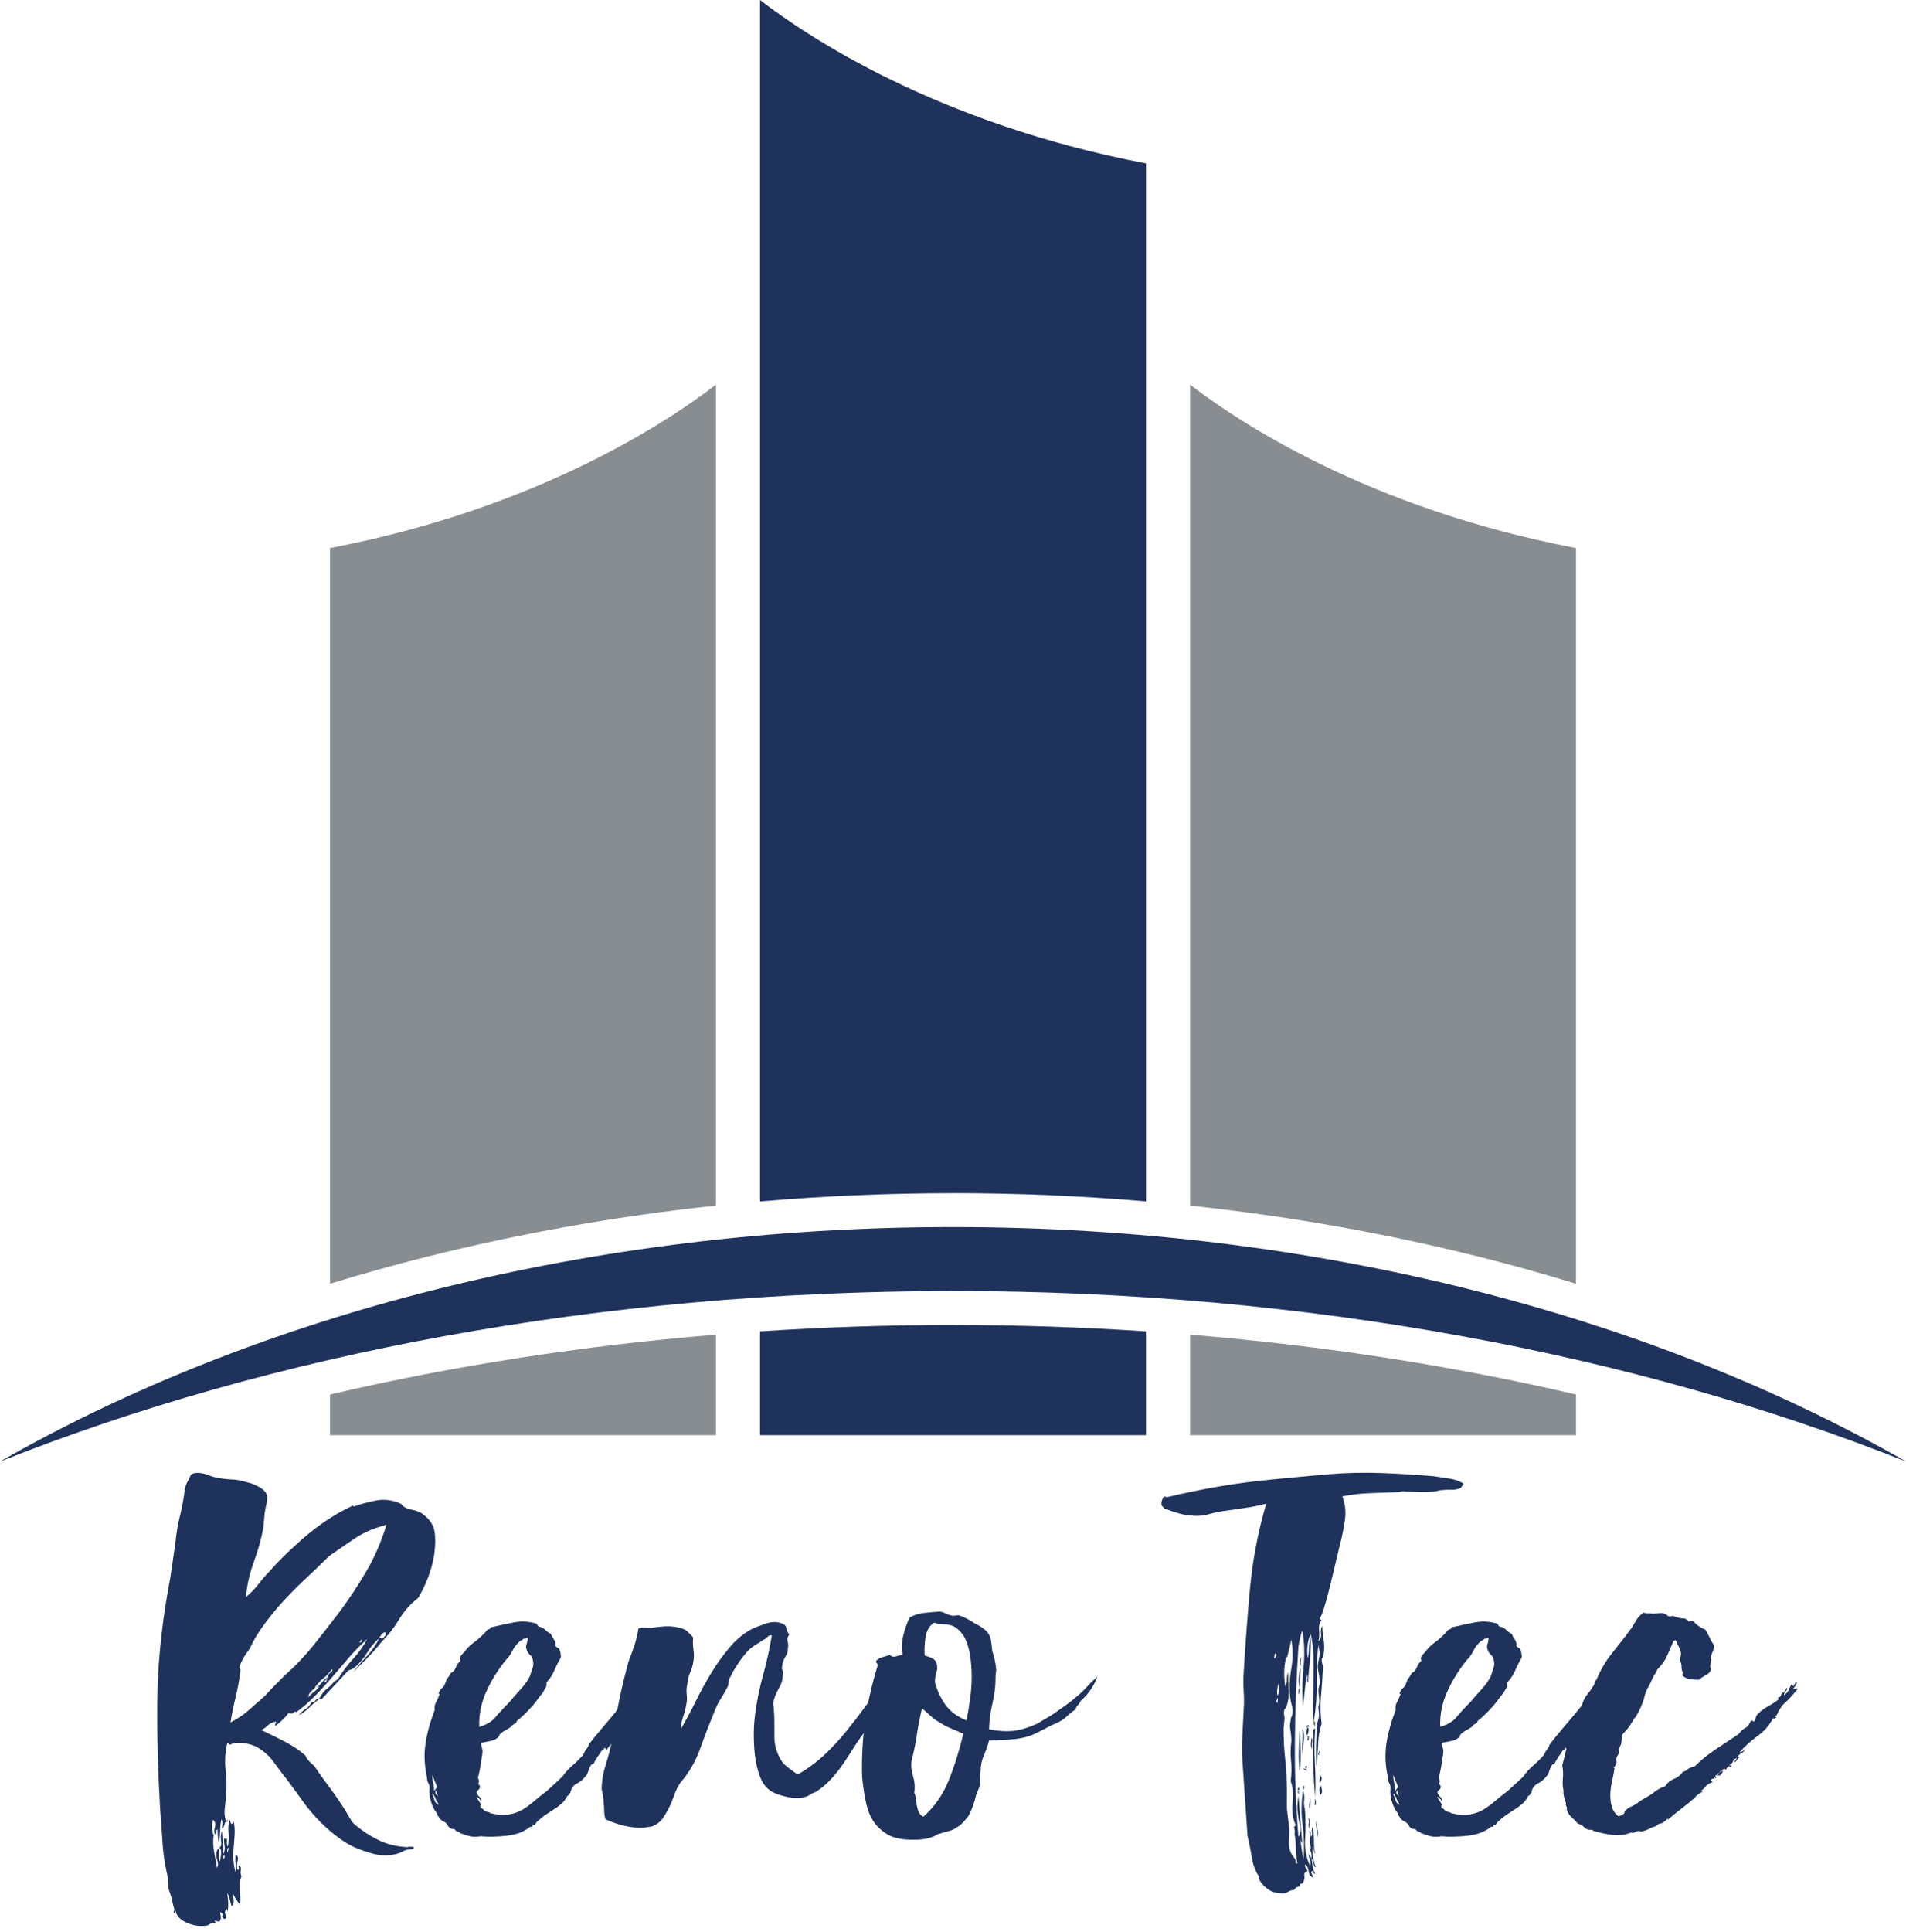 <svg width="230" height="233" viewBox="0 0 230 233" fill="none" xmlns="http://www.w3.org/2000/svg">
<g clip-path="url(#clip0_670_5143)">
<path d="M178.424 151.57C182.412 152.571 186.328 153.667 190.177 154.845V66.103C164.919 61.287 149.174 50.697 143.602 46.394V145.423C155.479 146.687 167.121 148.741 178.424 151.575V151.57Z" fill="#878D91"/>
<path d="M143.602 160.987V173.108H190.177V168.206C175.255 164.726 159.639 162.303 143.602 160.987Z" fill="#878D91"/>
<path d="M115 155.721C157.717 155.721 197.346 163.318 230 176.287C199.17 158.67 158.971 148.008 115 148.008C71.029 148.008 30.83 158.67 0 176.292C32.654 163.323 72.283 155.725 115 155.725V155.721Z" fill="#1E325C"/>
<path d="M26.798 220.593C26.798 220.382 26.813 220.167 26.837 219.956C26.861 219.746 26.822 219.573 26.722 219.444C26.616 219.913 26.564 220.378 26.564 220.847C26.564 221.316 26.511 221.804 26.411 222.312C26.358 222.058 26.32 221.799 26.296 221.546C26.267 221.292 26.257 220.995 26.257 220.655C26.152 220.698 26.104 220.794 26.104 220.943C26.104 221.091 26.052 221.211 25.946 221.292C25.841 221.038 25.841 220.727 25.946 220.368C26.052 220.009 25.97 219.722 25.712 219.506C25.606 219.76 25.568 220.09 25.597 220.492C25.621 220.899 25.688 221.182 25.793 221.354C25.688 221.91 25.702 222.556 25.831 223.298C25.961 224.04 26.076 224.71 26.181 225.304C26.339 225.093 26.339 224.739 26.181 224.251C26.028 223.762 26.076 223.327 26.339 222.944C26.444 223.197 26.468 223.465 26.415 223.738C26.363 224.016 26.387 224.279 26.492 224.538C26.545 224.495 26.583 224.38 26.607 224.188C26.631 223.997 26.66 223.805 26.683 223.614C26.707 223.422 26.698 223.255 26.645 223.102C26.593 222.953 26.516 222.877 26.411 222.877C26.669 222.79 26.76 222.527 26.683 222.082C26.607 221.637 26.645 221.22 26.798 220.837L26.952 223.643C27.11 223.303 27.157 222.982 27.11 222.685C27.057 222.388 27.033 222.068 27.033 221.728C27.186 221.857 27.267 221.833 27.267 221.665C27.373 221.752 27.411 221.91 27.382 222.144C27.354 222.379 27.397 222.58 27.497 222.747C27.603 222.235 27.627 221.665 27.574 221.024C27.521 220.387 27.574 219.875 27.732 219.492L27.885 220.004C28.091 219.961 28.196 219.856 28.196 219.683C28.302 220.196 28.34 220.713 28.311 221.244C28.282 221.775 28.244 222.297 28.196 222.805C28.091 223.954 28.168 224.973 28.431 225.864C28.483 225.567 28.483 225.227 28.431 224.844C28.378 224.461 28.378 224.078 28.431 223.695C28.689 223.824 28.766 224.088 28.665 224.49C28.56 224.892 28.56 225.246 28.665 225.543C28.771 225.543 28.823 225.481 28.823 225.352C28.823 225.222 28.795 225.117 28.747 225.031C29.005 225.074 29.111 225.241 29.058 225.543C29.005 225.84 29.029 226.094 29.135 226.309C28.929 226.86 28.862 227.424 28.938 227.999C29.015 228.573 29.029 229.157 28.977 229.751C28.56 229.244 28.278 228.794 28.12 228.411C28.12 228.621 28.144 228.865 28.196 229.143C28.249 229.421 28.168 229.684 27.962 229.943C27.856 229.646 27.78 229.359 27.727 229.081C27.674 228.803 27.569 228.559 27.416 228.348C27.469 228.688 27.507 229.028 27.531 229.368C27.555 229.708 27.54 230.091 27.492 230.517C27.387 230.431 27.363 230.369 27.416 230.326C27.469 230.282 27.44 230.263 27.339 230.263C27.134 230.474 27.09 230.709 27.224 230.967C27.354 231.221 27.315 231.393 27.11 231.475C26.851 231.388 26.76 231.25 26.837 231.058C26.913 230.867 26.822 230.728 26.564 230.642C26.564 230.771 26.588 230.929 26.64 231.12C26.693 231.312 26.64 231.532 26.482 231.79C26.329 231.79 26.224 231.767 26.171 231.728C26.119 231.685 26.042 231.666 25.937 231.666C25.884 231.752 25.898 231.805 25.975 231.824C26.052 231.843 26.037 231.896 25.937 231.982C25.831 231.896 25.688 231.896 25.511 231.982C25.329 232.068 25.185 232.15 25.084 232.236C24.256 232.403 23.423 232.308 22.595 231.948C21.767 231.589 21.298 231.111 21.197 230.512C21.092 230.426 21.054 230.436 21.082 230.546C21.106 230.651 21.097 230.728 21.044 230.771C20.939 230.685 20.915 230.613 20.968 230.546C21.02 230.484 21.044 230.407 21.044 230.321C20.939 229.981 20.848 229.622 20.771 229.239C20.695 228.856 20.575 228.473 20.422 228.09C20.316 227.75 20.264 227.377 20.264 226.974C20.264 226.572 20.211 226.18 20.11 225.797C19.852 224.648 19.684 223.427 19.603 222.13C19.526 220.832 19.436 219.549 19.33 218.271C19.072 214.063 18.952 209.793 18.981 205.456C19.005 201.118 19.436 196.594 20.264 191.874C20.47 190.811 20.642 189.801 20.771 188.844C20.9 187.886 21.044 186.876 21.197 185.813C21.303 184.794 21.48 183.765 21.743 182.721C22.002 181.682 22.183 180.672 22.289 179.691C22.341 179.394 22.442 179.087 22.6 178.767C22.753 178.446 22.911 178.139 23.064 177.843C23.481 177.589 24.103 177.589 24.931 177.843C25.137 177.929 25.334 178.001 25.515 178.068C25.697 178.13 25.918 178.187 26.176 178.226C26.746 178.355 27.344 178.427 27.966 178.451C28.589 178.475 29.211 178.589 29.834 178.8C30.298 178.886 30.805 179.087 31.351 179.403C31.897 179.724 32.194 180.093 32.246 180.519C32.246 180.859 32.208 181.189 32.131 181.505C32.055 181.826 31.988 182.175 31.935 182.558L31.782 184.277C31.523 185.636 31.131 187.029 30.614 188.451C30.097 189.878 29.786 191.266 29.68 192.626C30.25 192.157 30.757 191.64 31.198 191.065C31.638 190.491 32.093 189.969 32.557 189.504C33.075 188.911 33.582 188.365 34.075 187.877C34.568 187.388 35.071 186.91 35.593 186.441C36.627 185.464 37.718 184.569 38.858 183.764C39.997 182.955 41.242 182.233 42.592 181.596C42.644 181.596 42.654 181.615 42.63 181.658C42.601 181.701 42.615 181.72 42.668 181.72C43.496 181.424 44.406 181.179 45.392 180.988C46.378 180.796 47.389 180.935 48.427 181.404C48.633 181.744 49.059 181.979 49.71 182.103C50.357 182.233 50.84 182.443 51.151 182.74C51.879 183.291 52.305 183.951 52.434 184.717C52.563 185.483 52.549 186.417 52.396 187.523C52.238 188.499 51.979 189.447 51.62 190.361C51.257 191.276 50.869 192.07 50.452 192.75C49.519 193.473 48.753 194.335 48.159 195.331C47.561 196.331 46.876 197.212 46.096 197.978C45.526 198.701 44.942 199.361 44.344 199.955C43.745 200.549 43.166 201.147 42.592 201.741C43.109 201.061 43.669 200.4 44.262 199.764C44.856 199.127 45.363 198.404 45.78 197.595C45.21 198.064 44.717 198.648 44.301 199.347C43.884 200.046 43.391 200.635 42.821 201.099C42.716 201.185 42.601 201.257 42.472 201.324C42.343 201.386 42.199 201.444 42.046 201.482L38.781 204.987C38.728 204.987 38.69 204.977 38.666 204.953C38.637 204.934 38.599 204.919 38.551 204.919C38.082 205.259 37.67 205.609 37.306 205.973C36.943 206.332 36.531 206.643 36.062 206.897C36.268 206.6 36.531 206.356 36.837 206.164C37.148 205.973 37.407 205.685 37.613 205.302C37.819 205.346 37.962 205.293 38.039 205.144C38.115 204.996 38.283 204.9 38.546 204.857C38.805 204.345 39.102 203.962 39.442 203.708C39.777 203.455 40.074 203.158 40.337 202.813C40.442 202.77 40.519 202.727 40.571 202.684C40.624 202.641 40.701 202.579 40.806 202.492C41.323 201.64 41.921 200.846 42.596 200.103C43.271 199.361 43.841 198.562 44.305 197.715C43.53 198.394 42.802 199.127 42.127 199.912C41.452 200.697 40.777 201.487 40.107 202.272C39.432 203.057 38.733 203.823 38.005 204.565C37.278 205.307 36.502 205.977 35.674 206.571C35.674 206.485 35.727 206.442 35.832 206.442C35.626 206.442 35.468 206.495 35.363 206.6C35.258 206.705 35.076 206.72 34.817 206.633C34.559 206.973 34.3 207.26 34.041 207.495C33.783 207.73 33.525 207.955 33.266 208.165C33.161 208.079 33.161 207.998 33.266 207.912C33.371 207.825 33.371 207.744 33.266 207.658C32.849 207.744 32.553 207.883 32.371 208.074C32.189 208.266 31.916 208.467 31.552 208.682C32.538 209.151 33.481 209.616 34.391 210.085C35.296 210.554 36.114 211.105 36.842 211.741C36.947 211.995 37.101 212.23 37.306 212.44C37.512 212.656 37.723 212.842 37.929 213.015C38.498 213.867 39.135 214.757 39.834 215.691C40.533 216.624 41.17 217.563 41.739 218.496C41.945 218.836 42.142 219.166 42.324 219.482C42.505 219.803 42.75 220.066 43.061 220.277C43.788 220.875 44.626 221.416 45.588 221.905C46.546 222.393 47.599 222.68 48.739 222.766C48.944 222.81 49.141 222.81 49.322 222.766C49.504 222.723 49.725 222.747 49.983 222.829C49.878 223.001 49.71 223.082 49.476 223.082C49.241 223.082 49.021 223.126 48.815 223.212C48.245 223.552 47.57 223.743 46.795 223.786C46.019 223.829 45.21 223.7 44.382 223.403C43.19 223.063 42.127 222.565 41.194 221.905C40.26 221.244 39.403 220.526 38.628 219.736C37.852 218.951 37.148 218.123 36.526 217.252C35.904 216.38 35.305 215.562 34.736 214.796C34.166 214.073 33.596 213.321 33.027 212.531C32.457 211.746 31.729 211.119 30.848 210.65C30.379 210.439 29.848 210.3 29.254 210.233C28.656 210.171 28.153 210.243 27.737 210.458C27.631 210.415 27.579 210.372 27.579 210.329C27.579 210.286 27.526 210.267 27.425 210.267C27.167 211.373 27.1 212.455 27.229 213.517C27.358 214.58 27.373 215.662 27.267 216.768C27.215 217.237 27.162 217.716 27.114 218.204C27.062 218.692 27.114 219.171 27.267 219.64C27.32 219.727 27.358 219.717 27.382 219.607C27.406 219.502 27.445 219.492 27.497 219.573C27.445 219.616 27.421 219.679 27.421 219.765C27.263 219.679 27.162 219.765 27.11 220.019C27.057 220.272 26.952 220.445 26.798 220.531V220.593ZM27.033 223.714C26.928 224.011 26.928 224.184 27.033 224.227C27.138 223.973 27.138 223.801 27.033 223.714ZM27.497 222.886C27.392 223.183 27.392 223.374 27.497 223.461C27.497 223.331 27.521 223.207 27.574 223.078C27.627 222.948 27.598 222.886 27.497 222.886ZM46.398 183.999C45.047 184.339 43.855 184.861 42.821 185.56C41.782 186.259 40.748 186.972 39.71 187.695C38.776 188.628 37.804 189.567 36.794 190.5C35.784 191.439 34.783 192.458 33.797 193.559C33.122 194.325 32.447 195.163 31.777 196.077C31.102 196.992 30.556 197.916 30.145 198.849C29.886 199.189 29.652 199.529 29.446 199.869C29.24 200.209 29.082 200.53 28.977 200.826C28.924 200.994 28.924 201.147 28.977 201.272C29.029 201.401 29.029 201.568 28.977 201.784C28.871 202.674 28.689 203.656 28.431 204.714C28.172 205.776 27.966 206.796 27.808 207.773C28.689 207.304 29.427 206.806 30.025 206.274C30.619 205.743 31.279 205.159 32.007 204.522C32.423 204.053 32.811 203.641 33.175 203.277C33.539 202.918 33.927 202.521 34.343 202.1C35.641 200.951 36.804 199.73 37.843 198.433C38.882 197.135 39.916 195.809 40.954 194.45C42.094 192.918 43.171 191.295 44.181 189.571C45.191 187.853 46.01 185.971 46.632 183.927C46.479 183.927 46.398 183.951 46.398 183.99V183.999ZM39.475 202.358C39.475 202.488 39.408 202.593 39.279 202.679C39.15 202.765 39.135 202.851 39.24 202.933C39.346 202.847 39.408 202.751 39.437 202.646C39.461 202.54 39.499 202.401 39.552 202.229C39.604 202.018 39.734 201.836 39.939 201.688C40.145 201.54 40.174 201.425 40.016 201.339C39.758 201.765 39.408 202.148 38.968 202.488C38.527 202.827 38.178 203.23 37.919 203.699C37.761 203.785 37.608 203.924 37.45 204.115C37.297 204.307 37.215 204.508 37.215 204.718C37.421 204.465 37.67 204.23 37.953 204.019C38.235 203.809 38.431 203.593 38.537 203.383C38.484 203.426 38.422 203.469 38.34 203.512C38.264 203.555 38.226 203.555 38.226 203.512C38.484 203.344 38.695 203.153 38.848 202.938C39.006 202.727 39.212 202.535 39.47 202.363L39.475 202.358ZM43.362 198.088C43.468 198.131 43.559 198.098 43.635 197.992C43.712 197.887 43.697 197.81 43.597 197.767L43.362 198.088ZM46.474 196.877C46.268 196.92 46.125 197.006 46.048 197.131C45.971 197.26 45.88 197.384 45.775 197.514C45.88 197.6 46.01 197.643 46.163 197.643C46.268 197.557 46.369 197.451 46.474 197.322C46.579 197.193 46.579 197.044 46.474 196.877Z" fill="#1E325C"/>
<path d="M76.657 203.569C76.815 203.359 76.915 203.21 76.968 203.124C77.021 203.038 77.097 202.89 77.203 202.679C77.308 202.765 77.308 202.88 77.203 203.028C77.097 203.177 77.097 203.316 77.203 203.445C76.944 203.531 76.825 203.67 76.853 203.861C76.877 204.053 76.762 204.211 76.504 204.34C76.657 204.637 76.58 204.915 76.269 205.168C75.958 205.422 75.805 205.743 75.805 206.126C75.857 206.212 75.829 206.394 75.728 206.667C75.623 206.944 75.508 207.251 75.379 207.591C75.249 207.931 75.106 208.251 74.953 208.548C74.799 208.845 74.718 209.017 74.718 209.06C74.665 209.104 74.627 209.137 74.603 209.156C74.574 209.18 74.589 209.252 74.641 209.381C74.33 209.764 74.072 210.051 73.866 210.243C73.66 210.434 73.425 210.722 73.167 211.105C73.22 211.148 73.205 211.105 73.129 210.975C73.052 210.846 72.985 210.808 72.932 210.846C72.88 210.889 72.856 210.932 72.856 210.975C72.856 211.018 72.88 211.038 72.932 211.038H72.698L71.922 212.187C71.817 212.359 71.74 212.507 71.688 212.632C71.635 212.761 71.53 212.823 71.376 212.823C71.219 213.039 71.104 213.268 71.027 213.522C70.951 213.776 70.883 213.948 70.831 214.034C70.467 214.547 70.065 214.906 69.624 215.116C69.184 215.332 68.911 215.734 68.806 216.328C68.753 216.284 68.715 216.318 68.691 216.423C68.662 216.529 68.6 216.581 68.495 216.581C68.236 217.05 67.978 217.39 67.719 217.601C67.46 217.816 67.188 218.017 66.9 218.204C66.613 218.396 66.302 218.597 65.967 218.812C65.627 219.028 65.23 219.344 64.76 219.77C64.607 219.985 64.526 220.109 64.526 220.153C64.32 220.066 64.229 220.09 64.253 220.215C64.277 220.344 64.186 220.387 63.98 220.344C63.252 220.942 62.309 221.302 61.141 221.426C59.973 221.555 58.925 221.574 57.991 221.488C57.522 221.574 57.096 221.574 56.708 221.488C56.321 221.402 55.995 221.297 55.736 221.167C55.631 221.167 55.569 221.158 55.54 221.134C55.511 221.115 55.449 221.1 55.344 221.1H55.578C55.473 221.014 55.373 220.962 55.267 220.942C55.162 220.923 55.062 220.871 54.956 220.785L54.88 220.655C54.774 220.612 54.674 220.593 54.568 220.593C54.463 220.593 54.362 220.55 54.257 220.464C54.152 220.378 54.09 220.296 54.061 220.21C54.032 220.124 53.97 220.042 53.865 219.956C53.812 219.87 53.735 219.808 53.63 219.765C53.525 219.722 53.424 219.659 53.319 219.573C53.214 219.53 53.123 219.444 53.046 219.32C52.969 219.19 52.879 219.066 52.773 218.937C52.773 218.769 52.697 218.616 52.539 218.491C52.28 218.065 52.084 217.611 51.955 217.122C51.825 216.634 51.787 216.155 51.84 215.686C51.84 215.432 51.787 215.231 51.687 215.078C51.581 214.93 51.529 214.705 51.529 214.408C51.217 213.005 51.155 211.665 51.332 210.391C51.514 209.118 51.892 207.734 52.462 206.246C52.409 205.906 52.462 205.599 52.615 205.322C52.773 205.044 52.898 204.757 53.003 204.46C53.056 204.417 53.056 204.374 53.003 204.331C52.95 204.288 52.926 204.244 52.926 204.201C52.979 204.115 53.032 204.034 53.08 203.948C53.132 203.861 53.156 203.799 53.156 203.756C53.415 203.589 53.582 203.397 53.664 203.182C53.74 202.971 53.831 202.736 53.937 202.483C54.042 202.397 54.133 202.282 54.209 202.133C54.286 201.985 54.353 201.87 54.406 201.784C54.664 201.698 54.86 201.487 54.99 201.147C55.119 200.807 55.315 200.53 55.574 200.319C55.468 200.108 55.468 199.926 55.574 199.778C55.679 199.63 55.832 199.448 56.043 199.237C56.354 198.811 56.718 198.452 57.13 198.155C57.546 197.858 57.958 197.494 58.374 197.073C58.48 196.987 58.58 196.872 58.685 196.724C58.791 196.575 58.944 196.503 59.155 196.503C59.049 196.417 59.049 196.374 59.155 196.374C59.26 196.374 59.26 196.355 59.155 196.312C60.035 196.101 60.969 195.895 61.955 195.704C62.941 195.512 63.875 195.565 64.756 195.862C64.808 195.991 64.885 196.097 64.99 196.183C65.354 196.269 65.622 196.403 65.809 196.599C65.991 196.791 66.211 196.949 66.47 197.078C66.575 197.332 66.704 197.566 66.857 197.777C67.015 197.992 67.063 198.246 67.015 198.543C67.068 198.586 67.121 198.629 67.168 198.672C67.221 198.715 67.326 198.777 67.48 198.864C67.585 199.117 67.638 199.29 67.638 199.376C67.638 199.462 67.652 199.558 67.676 199.663C67.7 199.768 67.69 199.883 67.638 200.012C67.379 200.439 67.13 200.927 66.9 201.477C66.666 202.028 66.345 202.521 65.929 202.942C65.981 203.158 65.953 203.359 65.852 203.55C65.747 203.742 65.617 203.967 65.464 204.221C65.206 204.517 64.971 204.814 64.765 205.111C64.559 205.408 64.272 205.748 63.908 206.131C63.492 206.6 62.975 207.088 62.352 207.596C62.352 207.725 62.285 207.821 62.156 207.883C62.027 207.945 61.907 208.022 61.807 208.108L61.654 208.299C61.395 208.472 61.146 208.62 60.916 208.745C60.682 208.874 60.462 209.041 60.256 209.252C60.256 209.381 60.203 209.487 60.098 209.573C59.839 209.788 59.552 209.922 59.241 209.989C58.93 210.051 58.542 210.128 58.073 210.214C58.073 210.43 58.087 210.588 58.111 210.693C58.135 210.798 58.164 210.884 58.188 210.947C58.212 211.009 58.226 211.105 58.226 211.234C58.226 211.363 58.197 211.574 58.149 211.871C58.097 212.254 58.044 212.603 57.996 212.924C57.943 213.245 57.867 213.637 57.761 214.101C57.656 214.317 57.647 214.475 57.723 214.58C57.8 214.686 57.814 214.848 57.761 215.059C57.709 215.145 57.723 215.217 57.8 215.284C57.876 215.346 57.915 215.423 57.915 215.509C57.915 215.681 57.848 215.806 57.718 215.892C57.589 215.978 57.522 216.083 57.522 216.213C57.575 216.428 57.69 216.605 57.872 216.754C58.053 216.902 58.116 217.084 58.068 217.295C57.963 217.041 57.757 216.849 57.446 216.72L58.068 217.678C58.015 217.721 57.991 217.764 57.991 217.807V217.936C57.991 218.065 58.03 218.128 58.106 218.128C58.183 218.128 58.274 218.19 58.379 218.319C58.484 218.448 58.623 218.52 58.805 218.544C58.987 218.568 59.102 218.621 59.155 218.702C60.035 218.917 60.787 218.97 61.409 218.86C62.032 218.755 62.578 218.563 63.042 218.286C63.511 218.008 63.975 217.668 64.44 217.266C64.909 216.864 65.426 216.447 65.996 216.021L67.863 214.303C68.174 213.833 68.562 213.398 69.031 212.996C69.5 212.593 69.936 212.158 70.352 211.689C70.505 211.349 70.649 211.105 70.778 210.956C70.907 210.808 70.998 210.626 71.051 210.415C71.468 209.865 71.984 209.228 72.607 208.5C73.229 207.777 73.823 207.064 74.397 206.365C74.967 205.666 75.484 205.049 75.953 204.517C76.422 203.986 76.705 203.656 76.81 203.531L76.652 203.593L76.657 203.569ZM52.39 216.002C52.443 215.959 52.495 215.897 52.543 215.811C52.596 215.724 52.673 215.662 52.778 215.619L52.156 214.087C52.156 214.427 52.194 214.748 52.27 215.045C52.347 215.341 52.385 215.662 52.385 216.002H52.39ZM52.936 217.721C52.883 217.553 52.807 217.39 52.701 217.242C52.596 217.094 52.543 216.955 52.543 216.825C52.438 216.739 52.376 216.634 52.347 216.505C52.318 216.375 52.256 216.337 52.151 216.375C52.256 216.591 52.347 216.835 52.424 217.108C52.5 217.386 52.668 217.587 52.931 217.711L52.936 217.721ZM52.855 216.701C52.802 216.533 52.749 216.371 52.701 216.222C52.649 216.074 52.625 215.959 52.625 215.873C52.519 216.126 52.51 216.299 52.587 216.385C52.663 216.471 52.754 216.576 52.859 216.706L52.855 216.701ZM62.812 197.897C62.396 198.236 62.075 198.639 61.84 199.108C61.606 199.577 61.333 199.96 61.022 200.257C60.088 201.406 59.313 202.66 58.69 204.019C58.068 205.379 57.781 206.806 57.833 208.29C58.714 208.036 59.361 207.653 59.777 207.141C60.194 206.629 60.763 206.016 61.486 205.293C61.903 204.781 62.352 204.264 62.846 203.732C63.339 203.201 63.712 202.66 63.975 202.105C64.028 201.894 64.119 201.607 64.248 201.243C64.377 200.884 64.392 200.53 64.287 200.19C64.234 199.936 64.119 199.735 63.937 199.586C63.755 199.438 63.612 199.194 63.511 198.854C63.458 198.686 63.473 198.495 63.549 198.28C63.626 198.069 63.664 197.853 63.664 197.643C63.612 197.557 63.559 197.547 63.506 197.609C63.454 197.672 63.348 197.686 63.195 197.643C63.09 197.729 63.051 197.772 63.08 197.772C63.109 197.772 63.013 197.815 62.807 197.901L62.812 197.897Z" fill="#1E325C"/>
<path d="M93.144 197.26C92.938 197.217 92.756 197.284 92.598 197.451C92.44 197.623 92.258 197.748 92.052 197.834C91.741 198.05 91.444 198.236 91.157 198.409C90.87 198.581 90.573 198.811 90.262 199.108C89.845 199.577 89.443 200.094 89.055 200.668C88.668 201.243 88.366 201.764 88.16 202.229C88.002 202.444 87.926 202.645 87.926 202.837C87.926 203.028 87.897 203.21 87.849 203.378C87.591 203.89 87.318 204.364 87.03 204.814C86.743 205.259 86.499 205.738 86.293 206.25C85.671 207.739 85.072 209.28 84.503 210.875C83.933 212.469 83.129 213.862 82.09 215.049C81.779 215.518 81.53 216.016 81.353 216.548C81.171 217.079 80.965 217.577 80.73 218.046C80.496 218.515 80.237 218.951 79.955 219.353C79.668 219.755 79.266 220.066 78.748 220.277C77.815 220.492 76.867 220.511 75.91 220.339C74.947 220.172 74.004 219.87 73.071 219.449C72.965 219.109 72.913 218.778 72.913 218.462C72.913 218.147 72.889 217.816 72.836 217.476C72.836 217.136 72.812 216.84 72.76 216.586C72.707 216.332 72.654 216.074 72.602 215.82C72.602 214.886 72.769 213.886 73.109 212.823C73.444 211.76 73.693 210.784 73.846 209.888C74.105 208.275 74.392 206.7 74.703 205.173C75.014 203.641 75.402 202.028 75.871 200.328C76.13 199.692 76.364 199.055 76.57 198.413C76.776 197.777 76.934 197.116 77.035 196.436C77.24 196.35 77.489 196.307 77.772 196.307C78.054 196.307 78.327 196.331 78.591 196.369C79.007 196.283 79.51 196.221 80.108 196.178C80.702 196.135 81.286 196.178 81.86 196.307C82.325 196.393 82.688 196.551 82.947 196.786C83.205 197.02 83.44 197.264 83.646 197.518C83.593 197.987 83.608 198.485 83.684 199.017C83.761 199.548 83.751 200.046 83.646 200.515C83.593 200.898 83.478 201.291 83.296 201.693C83.114 202.095 82.999 202.554 82.947 203.062C82.842 203.531 82.818 203.976 82.87 204.402C82.923 204.828 82.894 205.274 82.794 205.743C82.688 206.255 82.559 206.729 82.406 207.179C82.248 207.624 82.171 208.084 82.171 208.548C82.741 207.571 83.325 206.475 83.924 205.264C84.517 204.053 85.168 202.875 85.867 201.726C86.566 200.577 87.332 199.529 88.16 198.571C88.988 197.614 89.922 196.881 90.961 196.374C91.272 196.245 91.765 196.068 92.44 195.833C93.115 195.598 93.737 195.589 94.307 195.8C94.671 195.929 94.862 196.12 94.891 196.374C94.915 196.628 95.035 196.886 95.241 197.14C95.035 197.437 94.968 197.714 95.044 197.968C95.121 198.222 95.135 198.476 95.083 198.734C95.083 199.16 94.977 199.529 94.772 199.85C94.566 200.17 94.432 200.539 94.384 200.965C94.331 201.137 94.345 201.295 94.422 201.444C94.499 201.592 94.513 201.774 94.46 201.985C94.46 202.583 94.293 203.153 93.953 203.708C93.613 204.259 93.393 204.857 93.292 205.494C93.345 205.834 93.383 206.183 93.407 206.547C93.431 206.906 93.445 207.279 93.445 207.662V209.606C93.445 210.18 93.575 210.808 93.833 211.487C94.092 212.124 94.388 212.593 94.728 212.89C95.064 213.187 95.571 213.57 96.246 214.039C97.385 213.402 98.434 212.636 99.396 211.746C100.353 210.856 101.249 209.898 102.077 208.878C102.905 207.859 103.724 206.796 104.528 205.69C105.332 204.584 106.199 203.502 107.132 202.439C107.443 202.013 107.793 201.568 108.181 201.099C108.568 200.63 108.971 200.166 109.387 199.696C109.492 199.61 109.569 199.505 109.622 199.376C109.674 199.246 109.78 199.165 109.933 199.122C109.516 200.228 109.076 201.257 108.611 202.214C108.147 203.172 107.573 204.201 106.902 205.307C106.797 205.522 106.63 205.724 106.395 205.915C106.16 206.107 105.993 206.308 105.888 206.518C105.629 206.858 105.38 207.232 105.15 207.634C104.916 208.036 104.672 208.433 104.413 208.811C103.944 209.405 103.494 210.056 103.053 210.755C102.613 211.454 102.158 212.148 101.694 212.828C101.225 213.508 100.722 214.135 100.176 214.709C99.63 215.284 99.046 215.762 98.424 216.145C98.166 216.232 97.945 216.337 97.763 216.466C97.582 216.595 97.414 216.682 97.256 216.72C96.528 216.935 95.686 216.921 94.728 216.686C93.766 216.452 93.106 216.165 92.746 215.825C92.277 215.442 91.918 214.891 91.66 214.168C91.401 213.445 91.219 212.67 91.114 211.842C91.009 211.013 90.961 210.152 90.961 209.261C90.961 208.371 91.013 207.562 91.114 206.839C91.32 205.226 91.645 203.617 92.086 202.028C92.526 200.434 92.876 198.849 93.134 197.279L93.144 197.26Z" fill="#1E325C"/>
<path d="M132.42 202.229C132.004 203.378 131.334 204.354 130.4 205.163C130.348 205.336 130.247 205.494 130.089 205.642C129.936 205.791 129.83 205.972 129.778 206.183C129.361 206.48 129.079 206.705 128.921 206.853C128.763 207.002 128.624 207.131 128.495 207.236C128.366 207.342 128.198 207.456 127.987 207.586C127.777 207.715 127.418 207.883 126.896 208.098C126.168 208.481 125.575 208.787 125.105 209.022C124.636 209.256 124.143 209.438 123.626 209.563C123.109 209.692 122.525 209.778 121.874 209.817C121.223 209.86 120.38 209.903 119.346 209.946C119.193 210.539 118.983 211.138 118.724 211.732C118.465 212.325 118.336 212.943 118.336 213.579C118.284 213.833 118.269 214.101 118.298 214.374C118.322 214.652 118.312 214.939 118.26 215.236C118.207 215.451 118.145 215.652 118.063 215.844C117.987 216.035 117.896 216.26 117.79 216.514C117.585 217.448 117.273 218.3 116.857 219.066C116.651 219.319 116.431 219.578 116.196 219.832C115.962 220.085 115.718 220.277 115.459 220.406C115.201 220.621 114.851 220.779 114.411 220.885C113.97 220.99 113.568 221.11 113.204 221.234C113.099 221.277 112.998 221.33 112.893 221.392C112.788 221.454 112.687 221.512 112.582 221.55C112.012 221.766 111.404 221.881 110.753 221.9C110.102 221.924 109.571 221.909 109.159 221.866C108.331 221.78 107.656 221.589 107.139 221.292C106.622 220.995 106.153 220.612 105.741 220.143C105.171 219.463 104.769 218.601 104.535 217.562C104.3 216.524 104.132 215.427 104.027 214.278C103.974 211.856 104.104 209.572 104.415 207.423C104.726 205.278 105.219 203.119 105.894 200.951C105.947 200.821 105.918 200.716 105.817 200.63C105.712 200.544 105.688 200.438 105.741 200.309C105.947 200.098 106.22 199.95 106.56 199.864C106.895 199.778 107.168 199.696 107.378 199.61C107.584 199.826 107.819 199.888 108.077 199.802C108.336 199.715 108.623 199.653 108.934 199.61C108.781 198.844 108.805 198.049 109.011 197.221C109.216 196.393 109.48 195.68 109.786 195.086C110.356 194.789 110.94 194.607 111.538 194.545C112.132 194.483 112.745 194.43 113.367 194.387C113.573 194.387 113.822 194.464 114.104 194.607C114.387 194.756 114.688 194.852 114.999 194.895C115.105 194.895 115.22 194.885 115.349 194.861C115.478 194.842 115.593 194.828 115.698 194.828C115.957 194.914 116.282 195.053 116.67 195.244C117.058 195.436 117.36 195.618 117.565 195.785C118.03 195.996 118.461 196.264 118.848 196.58C119.236 196.901 119.485 197.336 119.586 197.887L119.739 199.16C119.844 199.457 119.935 199.778 120.012 200.118C120.088 200.457 120.155 200.86 120.208 201.329C120.208 201.458 120.194 201.616 120.17 201.807C120.141 201.999 120.131 202.2 120.131 202.415C120.131 203.392 120.002 204.436 119.744 205.542C119.485 206.647 119.356 207.667 119.356 208.601C120.548 208.816 121.558 208.869 122.391 208.759C123.219 208.653 124.153 208.366 125.192 207.897C125.814 207.514 126.293 207.227 126.633 207.035C126.968 206.844 127.422 206.537 127.992 206.111C128.615 205.685 129.093 205.336 129.428 205.058C129.768 204.78 130.075 204.517 130.362 204.263C130.644 204.01 130.932 203.722 131.219 203.402C131.501 203.081 131.903 202.688 132.425 202.224L132.42 202.229ZM116.239 209.118C116.187 209.075 116.134 209.055 116.081 209.055C115.617 208.845 115.148 208.639 114.684 208.452C114.219 208.261 113.803 208.036 113.439 207.782C113.022 207.571 112.649 207.303 112.309 206.983C111.969 206.667 111.62 206.355 111.261 206.059C111.002 207.121 110.796 208.184 110.638 209.247C110.485 210.31 110.274 211.329 110.016 212.306C109.911 212.9 109.963 213.541 110.174 214.221C110.38 214.901 110.432 215.58 110.327 216.26C110.432 216.476 110.495 216.72 110.523 216.993C110.547 217.27 110.586 217.548 110.638 217.821C110.691 218.099 110.768 218.352 110.873 218.587C110.978 218.821 111.155 219.003 111.419 219.128C112.769 217.941 113.788 216.471 114.492 214.728C115.191 212.986 115.775 211.114 116.244 209.118H116.239ZM116.397 197.513C116.244 197.216 116.01 196.92 115.698 196.618C115.387 196.321 115.076 196.13 114.765 196.044C114.401 195.957 114.052 195.914 113.717 195.914C113.381 195.914 113.056 195.852 112.745 195.723C112.175 196.063 111.826 196.628 111.696 197.413C111.567 198.198 111.529 198.954 111.581 199.677C111.84 199.763 112.089 199.849 112.319 199.931C112.553 200.017 112.745 200.165 112.903 200.376C113.109 200.802 113.147 201.214 113.018 201.621C112.888 202.023 112.821 202.459 112.821 202.928C113.08 203.904 113.496 204.8 114.066 205.604C114.636 206.413 115.493 207.05 116.632 207.519C116.785 206.753 116.929 205.905 117.058 204.967C117.187 204.034 117.254 203.119 117.254 202.224C117.254 201.329 117.187 200.472 117.058 199.644C116.929 198.815 116.709 198.102 116.397 197.509V197.513Z" fill="#1E325C"/>
<path d="M158.71 225.945C158.658 226.074 158.605 226.06 158.552 225.912C158.5 225.763 158.423 225.687 158.318 225.687C158.213 225.773 158.203 225.878 158.28 226.007C158.356 226.137 158.423 226.285 158.476 226.453C158.165 226.366 157.983 226.132 157.93 225.754C157.877 225.371 157.748 225.074 157.542 224.858C157.437 224.988 157.437 225.112 157.542 225.241C157.643 225.371 157.724 225.519 157.777 225.687C157.466 225.816 157.336 225.993 157.389 226.228C157.442 226.462 157.413 226.682 157.313 226.898C157.26 227.108 157.159 227.219 157.001 227.219C156.843 227.219 156.819 227.324 156.925 227.539C156.561 227.539 156.302 227.688 156.149 227.984C155.891 227.984 155.694 228.028 155.565 228.114C155.436 228.2 155.268 228.281 155.058 228.367C154.23 228.411 153.564 228.262 153.076 227.922C152.583 227.582 152.205 227.18 151.946 226.711C151.893 226.582 151.893 226.476 151.946 226.39C151.482 225.667 151.18 224.882 151.051 224.03C150.922 223.178 150.754 222.331 150.543 221.479L149.921 212.364C149.868 211.387 149.868 210.348 149.921 209.238C149.974 208.132 150.022 207.136 150.074 206.241C150.127 205.518 150.127 204.776 150.074 204.01C150.022 203.244 150.022 202.502 150.074 201.779C150.28 198.251 150.539 194.818 150.85 191.481C151.161 188.145 151.807 184.779 152.793 181.376C151.965 181.591 151.108 181.759 150.227 181.888C149.346 182.017 148.466 182.142 147.58 182.271C147.01 182.357 146.465 182.472 145.948 182.62C145.43 182.769 144.885 182.845 144.315 182.845C143.487 182.802 142.812 182.706 142.295 182.558C141.778 182.41 141.179 182.209 140.504 181.955C140.452 181.869 140.399 181.806 140.346 181.763C140.294 181.72 140.246 181.677 140.193 181.634C140.088 181.294 140.169 180.935 140.428 180.552C140.533 180.509 140.624 180.509 140.701 180.552C140.777 180.595 140.868 180.595 140.974 180.552C142.946 180.083 144.966 179.671 147.039 179.307C149.112 178.948 151.29 178.661 153.574 178.446C155.752 178.235 157.93 178.029 160.108 177.838C162.287 177.646 164.541 177.594 166.873 177.68C167.907 177.723 168.946 177.776 169.984 177.838C171.023 177.9 172.033 177.977 173.02 178.063C173.589 178.149 174.226 178.245 174.925 178.35C175.624 178.455 176.179 178.661 176.596 178.958C176.543 179.087 176.49 179.183 176.438 179.245C176.385 179.307 176.332 179.384 176.285 179.47C175.868 179.643 175.495 179.714 175.155 179.695C174.815 179.676 174.465 179.686 174.106 179.729C173.9 179.729 173.69 179.762 173.484 179.824C173.273 179.887 173.067 179.92 172.862 179.92C172.345 179.963 171.823 179.973 171.306 179.954C170.789 179.935 170.243 179.92 169.673 179.92C169.415 179.877 169.204 179.877 169.051 179.92C168.898 179.963 168.711 179.982 168.505 179.982C167.313 180.026 166.183 180.069 165.121 180.112C164.058 180.155 163.009 180.284 161.971 180.495C162.334 181.39 162.435 182.357 162.282 183.396C162.129 184.439 161.918 185.445 161.659 186.426C161.348 187.7 161.037 189.006 160.726 190.347C160.415 191.687 160.075 192.951 159.716 194.138C159.61 194.478 159.457 194.861 159.251 195.287C159.251 195.33 159.328 195.374 159.486 195.417C159.227 195.713 159.122 196.116 159.175 196.628C159.227 197.14 159.199 197.585 159.098 197.968C159.357 197.758 159.462 197.446 159.409 197.044C159.357 196.642 159.409 196.336 159.567 196.12C159.567 196.671 159.62 197.226 159.721 197.777C159.821 198.332 159.821 198.926 159.721 199.562C159.721 199.692 159.682 199.807 159.606 199.912C159.529 200.017 159.491 200.137 159.491 200.261C159.491 200.386 159.515 200.529 159.567 200.678C159.62 200.826 159.644 200.965 159.644 201.094C159.591 202.243 159.515 203.402 159.409 204.57C159.304 205.738 159.333 206.853 159.486 207.916C159.227 208.682 159.084 209.501 159.06 210.372C159.031 211.243 158.969 212.124 158.864 213.019C158.811 212.172 158.797 211.31 158.825 210.439C158.849 209.568 158.888 208.706 158.94 207.859C158.993 207.691 159.041 207.519 159.098 207.351C159.151 207.184 159.175 207.011 159.175 206.839C159.175 206.667 159.16 206.518 159.136 206.394C159.113 206.265 159.098 206.097 159.098 205.882C159.199 205.542 159.227 205.183 159.175 204.8C159.122 204.417 159.098 204.058 159.098 203.718C159.199 203.378 159.251 203.124 159.251 202.952C159.251 202.655 159.223 202.358 159.175 202.061C159.122 201.765 159.069 201.468 159.017 201.166C159.017 200.826 159.055 200.506 159.132 200.209C159.208 199.912 159.247 199.615 159.247 199.318C159.247 199.232 159.218 199.093 159.17 198.902C159.117 198.71 159.093 198.509 159.093 198.294C158.935 199.783 158.873 201.3 158.897 202.851C158.921 204.402 158.806 205.987 158.548 207.6C158.706 207.686 158.73 207.921 158.624 208.299C158.471 207.49 158.404 206.6 158.428 205.623C158.452 204.646 158.481 203.656 158.505 202.66C158.528 201.664 158.528 200.683 158.505 199.73C158.476 198.773 158.361 197.892 158.155 197.083C157.949 197.552 157.815 198.059 157.767 198.615C157.715 199.17 157.743 199.634 157.844 200.017C157.897 199.677 157.935 199.261 157.959 198.773C157.983 198.284 158.05 197.786 158.155 197.274C158.208 198.169 158.179 199.122 158.078 200.142C157.973 201.161 157.897 202.095 157.844 202.947C157.739 202.861 157.715 202.712 157.767 202.502C157.82 202.291 157.82 202.119 157.767 201.99C157.614 202.626 157.509 203.244 157.456 203.837C157.403 204.436 157.327 205.073 157.222 205.752C157.116 204.182 157.145 202.607 157.298 201.037C157.456 199.467 157.403 197.997 157.145 196.637C156.939 197.274 156.781 197.935 156.681 198.615C156.422 202.569 156.278 206.447 156.255 210.248C156.231 214.054 156.369 217.826 156.681 221.565C156.939 221.182 157.001 220.737 156.877 220.224C156.748 219.712 156.657 219.205 156.604 218.692C156.551 218.352 156.537 218.003 156.566 217.639C156.59 217.28 156.628 216.926 156.681 216.586L157.145 222.388L156.834 221.814C156.939 222.154 157.016 222.546 157.068 222.991C157.121 223.437 157.198 223.872 157.303 224.298C157.408 222.853 157.365 221.459 157.188 220.124C157.006 218.783 157.021 217.414 157.226 216.012C157.38 216.351 157.432 216.715 157.38 217.093C157.327 217.472 157.356 217.835 157.456 218.175C157.557 219.281 157.571 220.459 157.494 221.713C157.418 222.967 157.609 224.083 158.078 225.059C158.184 224.844 158.184 224.614 158.078 224.361C157.973 224.107 157.925 223.848 157.925 223.595C158.184 223.934 158.327 224.327 158.351 224.772C158.375 225.217 158.495 225.61 158.701 225.95L158.71 225.945ZM153.89 199.424C153.89 199.467 153.866 199.486 153.813 199.486C153.813 199.572 153.799 199.668 153.775 199.773C153.751 199.878 153.76 199.974 153.813 200.06C153.866 199.974 153.928 199.869 154.009 199.74C154.086 199.61 154.048 199.505 153.894 199.419L153.89 199.424ZM154.124 204.781C154.124 204.867 154.095 204.972 154.048 205.101C153.995 205.231 154.019 205.336 154.124 205.422C154.225 205.125 154.225 204.915 154.124 204.785V204.781ZM154.201 203.057C154.201 203.273 154.172 203.536 154.124 203.852C154.072 204.173 154.095 204.393 154.201 204.522C154.354 204.053 154.354 203.565 154.201 203.057ZM156.221 221.23C156.274 220.933 156.245 220.655 156.144 220.401C156.197 220.315 156.245 220.253 156.298 220.21C156.35 220.167 156.35 220.105 156.298 220.018C155.986 219.296 155.881 218.434 155.986 217.438C156.092 216.442 156.01 215.581 155.752 214.858C155.852 213.967 155.867 213.149 155.79 212.402C155.714 211.66 155.723 210.86 155.828 210.013C155.828 209.587 155.79 209.161 155.714 208.74C155.637 208.314 155.647 207.887 155.752 207.466C155.752 207.299 155.805 207.126 155.905 206.954C156.006 206.571 156.006 206.188 155.905 205.805C155.8 205.422 155.723 205.039 155.67 204.656C155.565 203.55 155.618 202.416 155.824 201.248C156.03 200.079 156.03 198.921 155.824 197.772C155.718 198.241 155.627 198.643 155.551 198.983C155.474 199.323 155.383 199.682 155.278 200.065C155.331 199.936 155.302 199.874 155.201 199.874C155.048 200.51 154.967 201.147 154.967 201.789C154.967 202.43 155.019 203 155.12 203.507C155.225 203.167 155.278 202.846 155.278 202.55C155.278 202.253 155.331 201.975 155.431 201.721C155.431 202.358 155.455 203.052 155.508 203.794C155.56 204.536 155.455 205.25 155.197 205.929C155.144 206.016 155.091 206.078 155.043 206.121C154.991 206.164 154.967 206.226 154.967 206.312C154.914 206.528 154.914 206.739 154.967 206.949C155.019 207.165 155.019 207.394 154.967 207.648C154.967 207.82 154.952 207.978 154.928 208.127C154.905 208.275 154.89 208.438 154.89 208.606C154.89 209.798 154.952 210.994 155.086 212.206C155.216 213.417 155.283 214.638 155.283 215.873V218.104L155.594 220.717C155.594 221.187 155.58 221.651 155.556 222.12C155.527 222.589 155.594 223.034 155.752 223.461L156.298 224.289C156.35 224.375 156.36 224.471 156.336 224.576C156.307 224.681 156.374 224.758 156.532 224.801V224.672C156.427 224.078 156.374 223.504 156.374 222.953C156.374 222.403 156.322 221.828 156.221 221.23ZM156.767 215.935C156.614 215.935 156.561 215.882 156.614 215.777C156.666 215.672 156.69 215.576 156.69 215.49C156.743 215.576 156.767 215.724 156.767 215.935ZM156.767 216.447C156.661 216.404 156.614 216.256 156.614 216.002C156.714 216.045 156.757 216.107 156.728 216.193C156.705 216.28 156.714 216.366 156.767 216.447ZM156.767 204.398C156.661 204.187 156.661 203.928 156.767 203.632C156.819 203.632 156.829 203.737 156.805 203.952C156.781 204.168 156.767 204.316 156.767 204.398ZM156.843 203.569C156.738 203.186 156.7 202.794 156.728 202.392C156.752 201.99 156.819 201.554 156.925 201.085C156.925 201.511 156.91 201.937 156.886 202.358C156.858 202.784 156.848 203.186 156.848 203.569H156.843ZM156.843 213.642C156.738 212.876 156.7 212.057 156.728 211.186C156.752 210.315 156.791 209.496 156.843 208.73C156.896 209.582 156.934 210.377 156.958 211.119C156.982 211.861 156.944 212.703 156.843 213.637V213.642ZM157.001 200.956C156.896 200.869 156.848 200.702 156.848 200.443C156.848 200.185 156.901 200.017 157.001 199.931C157.001 200.06 156.987 200.209 156.963 200.376C156.934 200.549 156.949 200.74 157.001 200.951V200.956ZM157.231 211.794C157.126 211.282 157.102 210.741 157.155 210.166C157.207 209.592 157.207 209.032 157.155 208.476C157.36 208.945 157.413 209.496 157.308 210.133C157.202 210.769 157.178 211.325 157.231 211.789V211.794ZM157.313 215.935C157.26 215.849 157.236 215.681 157.236 215.423C157.389 215.423 157.442 215.485 157.389 215.614C157.336 215.743 157.313 215.849 157.313 215.935ZM157.313 213.388C157.313 213.302 157.336 213.283 157.389 213.326C157.442 213.369 157.494 213.388 157.547 213.388C157.648 213.302 157.662 213.249 157.585 213.23C157.509 213.211 157.47 213.158 157.47 213.072C157.571 213.072 157.624 213.029 157.624 212.943C157.729 213.029 157.739 213.144 157.662 213.292C157.585 213.441 157.595 213.56 157.7 213.642L157.313 213.388ZM157.853 200.065C157.853 200.108 157.839 200.127 157.815 200.127C157.786 200.127 157.777 200.146 157.777 200.19C157.777 200.319 157.753 200.424 157.7 200.51V200.64C157.595 201.066 157.595 201.406 157.7 201.659C157.7 201.745 157.724 201.808 157.777 201.851V201.597C157.777 201.511 157.791 201.449 157.815 201.406C157.839 201.362 157.853 201.3 157.853 201.214C157.853 201.003 157.868 200.798 157.892 200.611C157.916 200.424 157.906 200.237 157.853 200.07V200.065ZM157.853 200.065C157.853 200.108 157.839 200.127 157.815 200.127C157.786 200.127 157.777 200.146 157.777 200.19C157.777 200.319 157.753 200.424 157.7 200.51V200.64C157.595 201.066 157.595 201.406 157.7 201.659C157.7 201.745 157.724 201.808 157.777 201.851V201.597C157.777 201.511 157.791 201.449 157.815 201.406C157.839 201.362 157.853 201.3 157.853 201.214C157.853 201.003 157.868 200.798 157.892 200.611C157.916 200.424 157.906 200.237 157.853 200.07V200.065ZM157.935 208.285C157.882 208.285 157.858 208.266 157.858 208.223C157.753 208.18 157.715 208.203 157.743 208.285C157.767 208.371 157.729 208.39 157.628 208.347C157.628 208.18 157.734 208.093 157.94 208.093V208.285H157.935ZM157.853 208.285C157.906 208.414 157.921 208.596 157.892 208.826C157.868 209.06 157.801 209.218 157.696 209.305C157.643 209.218 157.628 209.094 157.657 208.922C157.681 208.754 157.696 208.601 157.696 208.476C157.748 208.563 157.772 208.572 157.772 208.51C157.772 208.448 157.796 208.371 157.849 208.285H157.853ZM157.777 209.946C157.777 209.817 157.791 209.721 157.815 209.659C157.839 209.597 157.83 209.52 157.777 209.434C157.882 209.348 157.935 209.415 157.935 209.625C157.935 209.836 157.882 209.946 157.777 209.946ZM158.011 220.593C157.906 220.382 157.882 220.167 157.935 219.956C157.988 219.746 157.959 219.53 157.858 219.32C158.016 219.363 158.078 219.535 158.055 219.832C158.031 220.129 158.016 220.382 158.016 220.598L158.011 220.593ZM158.088 218.171C157.983 218.003 157.959 217.797 158.011 217.563C158.064 217.328 158.064 217.108 158.011 216.892C158.117 216.935 158.155 217.127 158.126 217.467C158.098 217.807 158.088 218.041 158.088 218.166V218.171ZM158.476 222.503C158.371 222.972 158.361 223.451 158.438 223.939C158.514 224.428 158.634 224.863 158.787 225.246C158.629 225.203 158.538 225.045 158.514 224.767C158.485 224.49 158.399 224.289 158.241 224.159C158.294 223.906 158.294 223.705 158.241 223.556C158.189 223.408 158.136 223.25 158.088 223.078C158.088 222.991 158.112 222.939 158.165 222.92C158.217 222.9 158.217 222.848 158.165 222.762C158.059 222.422 158.021 222.101 158.05 221.804C158.074 221.507 158.064 221.167 158.011 220.784C158.117 220.871 158.165 220.985 158.165 221.134V221.55C158.323 221.421 158.371 221.263 158.323 221.072C158.27 220.88 158.294 220.636 158.399 220.339C158.5 220.851 158.552 221.402 158.552 221.996C158.552 222.589 158.605 223.145 158.71 223.652C158.552 223.355 158.476 222.972 158.476 222.503ZM158.241 209.625C158.347 209.711 158.385 209.826 158.356 209.975C158.332 210.123 158.318 210.243 158.318 210.324V210.769C158.318 210.985 158.289 210.985 158.241 210.769C158.189 210.602 158.174 210.42 158.203 210.228C158.227 210.037 158.241 209.836 158.241 209.625ZM158.71 216.83C158.605 215.724 158.528 214.547 158.476 213.292C158.423 212.038 158.423 210.774 158.476 209.501C158.476 209.333 158.461 209.142 158.438 208.926C158.414 208.716 158.5 208.567 158.71 208.481C158.605 209.97 158.596 211.382 158.672 212.723C158.749 214.063 158.763 215.432 158.71 216.835V216.83ZM158.71 217.788C158.658 217.701 158.643 217.587 158.672 217.438C158.696 217.29 158.686 217.132 158.634 216.959C158.739 217.046 158.792 217.184 158.792 217.376C158.792 217.567 158.763 217.706 158.715 217.792L158.71 217.788ZM158.945 221.613C158.945 221.273 158.921 220.933 158.868 220.593C158.816 220.253 158.792 219.913 158.792 219.573C158.844 219.913 158.907 220.287 158.988 220.689C159.065 221.096 159.05 221.402 158.95 221.613H158.945ZM159.256 211.157C159.309 211.243 159.294 211.33 159.218 211.411C159.141 211.497 159.151 211.602 159.256 211.732C159.103 211.689 159.046 211.602 159.103 211.478C159.156 211.349 159.203 211.243 159.256 211.157ZM159.256 215.044C159.203 214.915 159.203 214.757 159.256 214.566C159.309 214.374 159.309 214.216 159.256 214.087C159.567 214.341 159.567 214.661 159.256 215.044ZM159.333 216.509C159.18 216.213 159.18 215.81 159.333 215.298C159.433 215.514 159.5 215.734 159.529 215.968C159.553 216.203 159.491 216.385 159.333 216.509ZM159.333 213.771C159.28 213.728 159.256 213.56 159.256 213.259V212.938C159.256 212.809 159.28 212.852 159.333 213.067V213.766V213.771Z" fill="#1E325C"/>
<path d="M192.617 203.569C192.77 203.359 192.875 203.21 192.928 203.124C192.981 203.038 193.057 202.89 193.163 202.679C193.263 202.765 193.263 202.88 193.163 203.028C193.057 203.177 193.057 203.316 193.163 203.445C192.904 203.531 192.784 203.67 192.813 203.861C192.837 204.053 192.722 204.211 192.464 204.34C192.622 204.637 192.54 204.915 192.229 205.168C191.918 205.422 191.76 205.743 191.76 206.126C191.813 206.212 191.784 206.394 191.683 206.667C191.578 206.944 191.463 207.251 191.334 207.591C191.205 207.931 191.061 208.251 190.908 208.548C190.755 208.845 190.673 209.017 190.673 209.06C190.621 209.104 190.582 209.137 190.558 209.156C190.53 209.18 190.544 209.252 190.597 209.381C190.286 209.764 190.027 210.051 189.821 210.243C189.615 210.434 189.381 210.722 189.122 211.105C189.175 211.148 189.161 211.105 189.084 210.975C189.007 210.846 188.94 210.808 188.888 210.846C188.835 210.889 188.811 210.932 188.811 210.975C188.811 211.018 188.835 211.038 188.888 211.038H188.653L187.878 212.187C187.772 212.359 187.696 212.507 187.643 212.632C187.59 212.761 187.485 212.823 187.332 212.823C187.179 213.039 187.059 213.268 186.982 213.522C186.906 213.776 186.839 213.948 186.786 214.034C186.422 214.547 186.02 214.906 185.58 215.116C185.139 215.332 184.866 215.734 184.761 216.328C184.708 216.284 184.67 216.318 184.646 216.423C184.622 216.529 184.555 216.581 184.45 216.581C184.191 217.05 183.933 217.39 183.674 217.601C183.416 217.816 183.143 218.017 182.856 218.204C182.568 218.396 182.257 218.597 181.922 218.812C181.582 219.028 181.185 219.344 180.716 219.77C180.558 219.985 180.481 220.109 180.481 220.153C180.275 220.066 180.184 220.09 180.208 220.215C180.232 220.344 180.141 220.387 179.935 220.344C179.208 220.942 178.265 221.302 177.097 221.426C175.928 221.555 174.88 221.574 173.947 221.488C173.482 221.574 173.051 221.574 172.664 221.488C172.276 221.402 171.95 221.297 171.692 221.167C171.586 221.167 171.524 221.158 171.495 221.134C171.472 221.115 171.404 221.1 171.299 221.1H171.534C171.428 221.014 171.323 220.962 171.223 220.942C171.117 220.923 171.017 220.871 170.911 220.785L170.835 220.655C170.729 220.612 170.629 220.593 170.524 220.593C170.418 220.593 170.318 220.55 170.212 220.464C170.107 220.378 170.045 220.296 170.016 220.21C169.987 220.124 169.925 220.042 169.82 219.956C169.767 219.87 169.691 219.808 169.585 219.765C169.48 219.722 169.379 219.659 169.274 219.573C169.169 219.53 169.078 219.444 169.001 219.32C168.925 219.19 168.834 219.066 168.728 218.937C168.728 218.769 168.652 218.616 168.494 218.491C168.235 218.065 168.039 217.611 167.91 217.122C167.781 216.634 167.742 216.155 167.795 215.686C167.795 215.432 167.742 215.231 167.642 215.078C167.536 214.93 167.484 214.705 167.484 214.408C167.173 213.005 167.106 211.665 167.287 210.391C167.469 209.118 167.848 207.734 168.417 206.246C168.365 205.906 168.417 205.599 168.57 205.322C168.724 205.044 168.853 204.757 168.958 204.46C169.011 204.417 169.011 204.374 168.958 204.331C168.906 204.288 168.882 204.244 168.882 204.201C168.934 204.115 168.987 204.034 169.04 203.948C169.092 203.861 169.116 203.799 169.116 203.756C169.375 203.589 169.542 203.397 169.624 203.182C169.7 202.971 169.791 202.736 169.897 202.483C170.002 202.397 170.093 202.282 170.169 202.133C170.246 201.985 170.313 201.87 170.366 201.784C170.624 201.698 170.82 201.487 170.95 201.147C171.079 200.807 171.275 200.53 171.534 200.319C171.428 200.108 171.428 199.926 171.534 199.778C171.634 199.63 171.792 199.448 171.998 199.237C172.309 198.811 172.673 198.452 173.085 198.155C173.501 197.858 173.913 197.494 174.33 197.073C174.435 196.987 174.535 196.872 174.641 196.724C174.741 196.575 174.899 196.503 175.105 196.503C175 196.417 175 196.374 175.105 196.374C175.21 196.374 175.21 196.355 175.105 196.312C175.986 196.101 176.919 195.895 177.906 195.704C178.892 195.512 179.825 195.565 180.706 195.862C180.759 195.991 180.835 196.097 180.941 196.183C181.305 196.269 181.573 196.403 181.759 196.599C181.941 196.791 182.162 196.949 182.42 197.078C182.525 197.332 182.655 197.566 182.808 197.777C182.966 197.992 183.014 198.246 182.966 198.543C183.018 198.586 183.066 198.629 183.119 198.672C183.172 198.715 183.272 198.777 183.43 198.864C183.531 199.117 183.583 199.29 183.583 199.376C183.583 199.462 183.598 199.558 183.622 199.663C183.646 199.768 183.636 199.883 183.583 200.012C183.325 200.439 183.076 200.927 182.846 201.477C182.612 202.028 182.286 202.521 181.874 202.942C181.927 203.158 181.898 203.359 181.798 203.55C181.692 203.742 181.563 203.967 181.41 204.221C181.151 204.517 180.917 204.814 180.711 205.111C180.5 205.408 180.218 205.748 179.854 206.131C179.438 206.6 178.921 207.088 178.298 207.596C178.298 207.725 178.231 207.821 178.102 207.883C177.973 207.945 177.853 208.022 177.752 208.108L177.599 208.299C177.341 208.472 177.097 208.62 176.862 208.745C176.627 208.874 176.407 209.041 176.201 209.252C176.201 209.381 176.149 209.487 176.043 209.573C175.785 209.788 175.498 209.922 175.186 209.989C174.875 210.051 174.488 210.128 174.018 210.214C174.018 210.43 174.033 210.588 174.057 210.693C174.081 210.798 174.109 210.884 174.133 210.947C174.157 211.009 174.172 211.105 174.172 211.234C174.172 211.363 174.143 211.574 174.095 211.871C174.042 212.254 173.99 212.603 173.937 212.924C173.884 213.245 173.808 213.637 173.702 214.101C173.597 214.317 173.587 214.475 173.664 214.58C173.741 214.686 173.755 214.848 173.702 215.059C173.65 215.145 173.664 215.217 173.741 215.284C173.817 215.346 173.856 215.423 173.856 215.509C173.856 215.681 173.789 215.806 173.659 215.892C173.53 215.978 173.463 216.083 173.463 216.213C173.516 216.428 173.631 216.605 173.812 216.754C173.994 216.902 174.057 217.084 174.009 217.295C173.903 217.041 173.698 216.849 173.386 216.72L174.009 217.678C173.956 217.721 173.932 217.764 173.932 217.807V217.936C173.932 218.065 173.97 218.128 174.047 218.128C174.124 218.128 174.215 218.19 174.32 218.319C174.425 218.448 174.564 218.52 174.746 218.544C174.928 218.568 175.043 218.621 175.095 218.702C175.976 218.917 176.728 218.97 177.35 218.86C177.973 218.755 178.518 218.563 178.983 218.286C179.447 218.008 179.916 217.668 180.385 217.266C180.85 216.864 181.367 216.447 181.941 216.021L183.808 214.303C184.12 213.833 184.507 213.398 184.976 212.996C185.441 212.593 185.881 212.158 186.298 211.689C186.451 211.349 186.595 211.105 186.724 210.956C186.853 210.808 186.944 210.626 186.997 210.415C187.413 209.865 187.93 209.228 188.553 208.5C189.175 207.777 189.768 207.064 190.343 206.365C190.913 205.666 191.434 205.049 191.899 204.517C192.363 203.986 192.65 203.656 192.756 203.531L192.603 203.593L192.617 203.569ZM168.35 216.002C168.403 215.959 168.456 215.897 168.508 215.811C168.561 215.724 168.637 215.662 168.743 215.619L168.12 214.087C168.12 214.427 168.159 214.748 168.235 215.045C168.312 215.341 168.35 215.662 168.35 216.002ZM168.891 217.721C168.839 217.553 168.762 217.39 168.657 217.242C168.551 217.094 168.503 216.955 168.503 216.825C168.398 216.739 168.336 216.634 168.307 216.505C168.278 216.375 168.216 216.337 168.111 216.375C168.211 216.591 168.307 216.835 168.384 217.108C168.46 217.386 168.628 217.587 168.886 217.711L168.891 217.721ZM168.815 216.701C168.762 216.533 168.709 216.371 168.661 216.222C168.609 216.074 168.585 215.959 168.585 215.873C168.479 216.126 168.47 216.299 168.546 216.385C168.623 216.471 168.714 216.576 168.819 216.706L168.815 216.701ZM178.772 197.897C178.356 198.236 178.035 198.639 177.8 199.108C177.566 199.577 177.298 199.96 176.982 200.257C176.048 201.406 175.273 202.66 174.65 204.019C174.028 205.379 173.741 206.806 173.793 208.29C174.674 208.036 175.32 207.653 175.737 207.141C176.153 206.629 176.718 206.016 177.446 205.293C177.863 204.781 178.313 204.264 178.806 203.732C179.299 203.201 179.672 202.66 179.935 202.105C179.988 201.894 180.079 201.607 180.208 201.243C180.338 200.884 180.352 200.53 180.247 200.19C180.194 199.936 180.079 199.735 179.897 199.586C179.715 199.438 179.572 199.194 179.471 198.854C179.418 198.686 179.433 198.495 179.509 198.28C179.586 198.069 179.624 197.853 179.624 197.643C179.572 197.557 179.519 197.547 179.466 197.609C179.414 197.672 179.313 197.686 179.155 197.643C179.05 197.729 179.011 197.772 179.04 197.772C179.064 197.772 178.973 197.815 178.767 197.901L178.772 197.897Z" fill="#1E325C"/>
<path d="M208.249 213.45C208.143 213.321 208.029 213.321 207.899 213.45C207.77 213.579 207.626 213.666 207.473 213.704C207.526 213.747 207.603 213.737 207.708 213.67C207.813 213.603 207.89 213.575 207.942 213.575C207.837 213.828 207.708 214.02 207.555 214.149H207.32C207.215 214.149 207.215 214.173 207.32 214.211C207.215 214.168 207.215 214.116 207.32 214.053C207.425 213.991 207.449 213.915 207.397 213.828C207.239 214.044 207.109 214.149 207.009 214.149C207.009 214.278 207.033 214.341 207.085 214.341C207.138 214.341 207.109 214.403 207.009 214.532C206.956 214.489 206.942 214.446 206.971 214.403C206.995 214.36 206.956 214.341 206.856 214.341C206.803 214.427 206.832 214.489 206.932 214.532C206.674 214.532 206.516 214.575 206.468 214.661C206.415 214.748 206.492 214.834 206.702 214.915C206.238 215.131 205.951 215.308 205.846 215.456C205.74 215.604 205.558 215.786 205.3 215.997L205.453 216.126C205.247 216.212 205.075 216.308 204.946 216.414C204.816 216.519 204.697 216.615 204.596 216.701V216.763C204.026 217.275 203.457 217.74 202.887 218.166C202.317 218.592 201.772 219.037 201.255 219.506V219.315C201.101 219.53 200.838 219.741 200.479 219.951C200.374 219.908 200.326 219.918 200.326 219.985C200.326 220.052 200.297 220.037 200.249 219.951C200.144 220.037 200.067 220.09 200.015 220.109C199.962 220.133 199.909 220.186 199.861 220.267C199.498 220.353 199.21 220.459 199.005 220.588C198.799 220.717 198.488 220.823 198.071 220.909C197.76 220.823 197.511 220.847 197.334 220.971C197.152 221.1 196.984 221.119 196.831 221.033C196.103 221.33 195.337 221.426 194.538 221.32C193.734 221.215 192.997 221.057 192.322 220.842C192.216 220.842 192.178 220.832 192.207 220.808C192.231 220.789 192.221 220.756 192.168 220.712C191.752 220.756 191.431 220.66 191.197 220.425C190.962 220.191 190.689 220.033 190.378 219.947C190.172 219.693 189.923 219.434 189.641 219.181C189.353 218.927 189.162 218.63 189.057 218.29C189.109 218.123 189.095 217.984 189.018 217.874C188.942 217.768 188.927 217.649 188.98 217.524C188.721 216.844 188.616 216.337 188.669 215.992C188.563 215.48 188.54 214.982 188.592 214.494C188.645 214.006 188.621 213.484 188.516 212.933C188.721 212.21 188.918 211.425 189.1 210.573C189.282 209.726 189.578 208.917 189.995 208.151L189.842 208.088H189.765C189.918 207.959 190.091 207.672 190.273 207.227C190.454 206.782 190.646 206.322 190.857 205.858C190.857 205.814 190.881 205.771 190.933 205.728L190.857 205.858C190.962 205.307 191.192 204.804 191.556 204.359C191.919 203.914 192.202 203.497 192.412 203.114V202.861L192.647 202.607C193.164 201.377 193.815 200.28 194.591 199.323C195.366 198.365 196.123 197.398 196.845 196.422C197.051 196.082 197.262 195.742 197.468 195.402C197.674 195.062 197.961 194.765 198.325 194.512C198.583 194.598 198.789 194.631 198.947 194.607C199.1 194.588 199.23 194.598 199.335 194.641C199.699 194.641 200.01 194.622 200.268 194.579C200.632 194.536 200.915 194.612 201.125 194.804C201.331 194.995 201.566 195.029 201.824 194.899C202.083 194.986 202.317 195.057 202.523 195.124C202.729 195.187 202.988 195.22 203.299 195.22C203.351 195.263 203.428 195.306 203.533 195.349C203.639 195.393 203.691 195.455 203.691 195.541C203.792 195.584 203.859 195.584 203.888 195.541C203.912 195.498 204.055 195.498 204.314 195.541C204.73 196.01 205.218 196.35 205.793 196.561C205.999 196.901 206.166 197.221 206.3 197.518C206.43 197.815 206.597 198.112 206.803 198.409C206.856 198.624 206.817 198.878 206.688 199.175C206.559 199.471 206.468 199.749 206.415 200.003C206.415 200.046 206.43 200.065 206.454 200.065C206.477 200.065 206.492 200.089 206.492 200.127C206.492 200.213 206.477 200.309 206.454 200.414C206.425 200.52 206.415 200.639 206.415 200.764C206.363 200.893 206.363 201.032 206.415 201.18C206.468 201.329 206.468 201.448 206.415 201.53C206.31 201.745 206.128 201.913 205.87 202.042C205.611 202.171 205.324 202.358 205.013 202.617C204.649 202.617 204.275 202.583 203.883 202.521C203.495 202.459 203.193 202.296 202.988 202.042C203.04 201.956 203.05 201.903 203.026 201.884C202.997 201.865 203.011 201.812 203.064 201.726C202.959 201.559 202.911 201.324 202.911 201.027C202.911 200.73 202.834 200.453 202.676 200.199C202.882 199.73 202.897 199.309 202.715 198.926C202.533 198.543 202.365 198.184 202.212 197.844C202.001 197.887 201.901 197.939 201.901 198.002C201.901 198.064 201.872 198.14 201.824 198.227C201.566 198.82 201.331 199.352 201.125 199.821C200.915 200.29 200.527 200.821 199.957 201.415C199.957 201.501 199.89 201.64 199.761 201.831C199.632 202.023 199.512 202.224 199.411 202.439C199.253 202.822 199.072 203.196 198.866 203.555C198.66 203.914 198.502 204.33 198.401 204.8C198.349 205.053 198.219 205.417 198.014 205.882C197.803 206.351 197.597 206.753 197.391 207.093C197.238 207.222 197.133 207.346 197.08 207.476C197.027 207.605 196.951 207.729 196.845 207.859C196.74 208.074 196.597 208.285 196.419 208.495C196.237 208.711 196.041 208.921 195.835 209.132C195.73 209.347 195.682 209.558 195.682 209.769C195.682 209.979 195.653 210.195 195.606 210.405C195.5 210.578 195.424 210.769 195.371 210.98C195.318 211.195 195.318 211.363 195.371 211.492C195.112 211.789 195.007 212.1 195.06 212.416C195.112 212.737 194.983 213 194.672 213.211H194.83C194.777 213.68 194.686 214.178 194.557 214.709C194.428 215.241 194.351 215.772 194.323 216.303C194.299 216.835 194.347 217.347 194.476 217.835C194.605 218.324 194.878 218.74 195.294 219.08C195.759 218.951 196.008 218.793 196.032 218.601C196.056 218.41 196.305 218.185 196.769 217.931C197.027 217.845 197.315 217.687 197.626 217.452C197.937 217.218 198.248 217.017 198.559 216.844C198.976 216.634 199.349 216.39 199.689 216.112C200.024 215.834 200.455 215.614 200.972 215.442C201.178 215.059 201.518 214.771 201.982 214.58C202.447 214.389 202.81 214.101 203.069 213.718C203.275 213.675 203.457 213.579 203.615 213.431C203.768 213.283 204.055 213.168 204.472 213.082C205.199 212.359 205.999 211.703 206.884 211.104C207.765 210.511 208.723 209.874 209.762 209.19C209.967 208.936 210.14 208.754 210.269 208.649C210.398 208.543 210.528 208.457 210.657 208.395C210.786 208.333 210.891 208.237 210.968 208.108C211.045 207.978 211.164 207.787 211.317 207.533C211.523 207.576 211.629 207.619 211.629 207.662C211.734 207.576 211.796 207.471 211.825 207.346C211.849 207.217 211.892 207.093 211.94 206.963C212.251 206.537 212.715 206.159 213.342 205.814C213.965 205.475 214.405 205.178 214.664 204.924C214.664 204.881 214.635 204.862 214.587 204.862C214.539 204.862 214.534 204.819 214.587 204.733C214.688 204.689 214.769 204.67 214.822 204.67C214.927 204.417 215.004 204.268 215.056 204.225C215.109 204.182 215.157 204.153 215.209 204.129C215.262 204.11 215.315 204.067 215.367 204C215.42 203.938 215.497 203.799 215.602 203.584C215.703 203.67 215.664 203.809 215.487 204C215.305 204.192 215.238 204.35 215.291 204.479C215.449 204.35 215.564 204.244 215.64 204.158C215.717 204.072 215.77 204 215.798 203.933C215.822 203.871 215.861 203.785 215.913 203.679C215.966 203.574 216.042 203.416 216.148 203.201C216.253 203.287 216.291 203.32 216.263 203.296C216.234 203.277 216.301 203.306 216.459 203.392C216.459 203.225 216.512 203.138 216.612 203.138V202.947C216.665 202.99 216.741 202.971 216.847 202.885C216.741 203.225 216.559 203.521 216.301 203.78C216.354 203.78 216.392 203.77 216.416 203.746C216.44 203.727 216.507 203.694 216.612 203.651V203.713C216.77 203.627 216.871 203.627 216.923 203.713C216.354 204.436 215.861 204.977 215.444 205.341C215.028 205.7 214.669 206.245 214.353 206.968C214.247 206.882 214.199 206.872 214.199 206.935C214.199 206.997 214.147 207.054 214.041 207.093C214.041 207.05 214.147 207.05 214.353 207.093C214.3 207.179 214.238 207.241 214.156 207.284C214.08 207.327 214.013 207.308 213.96 207.222C213.544 208.074 212.921 208.797 212.093 209.391C211.265 209.989 210.537 210.645 209.915 211.368C210.279 211.282 210.484 211.133 210.537 210.923C210.537 211.138 210.422 211.305 210.188 211.435C209.953 211.564 209.785 211.712 209.68 211.88H209.915L209.369 212.579C209.316 212.493 209.331 212.411 209.407 212.325C209.484 212.239 209.551 212.158 209.604 212.071C209.345 212.115 209.187 212.229 209.139 212.421C209.087 212.612 208.929 212.77 208.675 212.9C209.039 212.986 209.063 213.072 208.751 213.153V213.024C208.541 213.024 208.388 213.173 208.287 213.469L208.249 213.45ZM207.473 214.216L207.55 214.154C207.55 214.197 207.521 214.216 207.473 214.216Z" fill="#1E325C"/>
<path d="M115.001 143.915C122.838 143.915 130.608 144.25 138.291 144.911V19.709C113.029 14.893 97.283 4.304 91.711 0V144.916C99.39 144.255 107.164 143.92 115.001 143.92V143.915Z" fill="#1E325C"/>
<path d="M115.001 159.818C107.169 159.818 99.399 160.077 91.711 160.589V173.108H138.286V160.589C130.603 160.077 122.828 159.818 114.996 159.818H115.001Z" fill="#1E325C"/>
<path d="M51.578 151.57C62.881 148.736 74.519 146.682 86.396 145.418V46.394C80.823 50.697 65.078 61.287 39.82 66.103V154.845C43.674 153.662 47.59 152.571 51.578 151.57Z" fill="#878D91"/>
<path d="M39.82 168.206V173.108H86.396V160.987C70.358 162.303 54.742 164.726 39.82 168.206Z" fill="#878D91"/>
</g>
<defs>
<clipPath id="clip0_670_5143">
<rect width="230" height="232.341" fill="white"/>
</clipPath>
</defs>
</svg>
